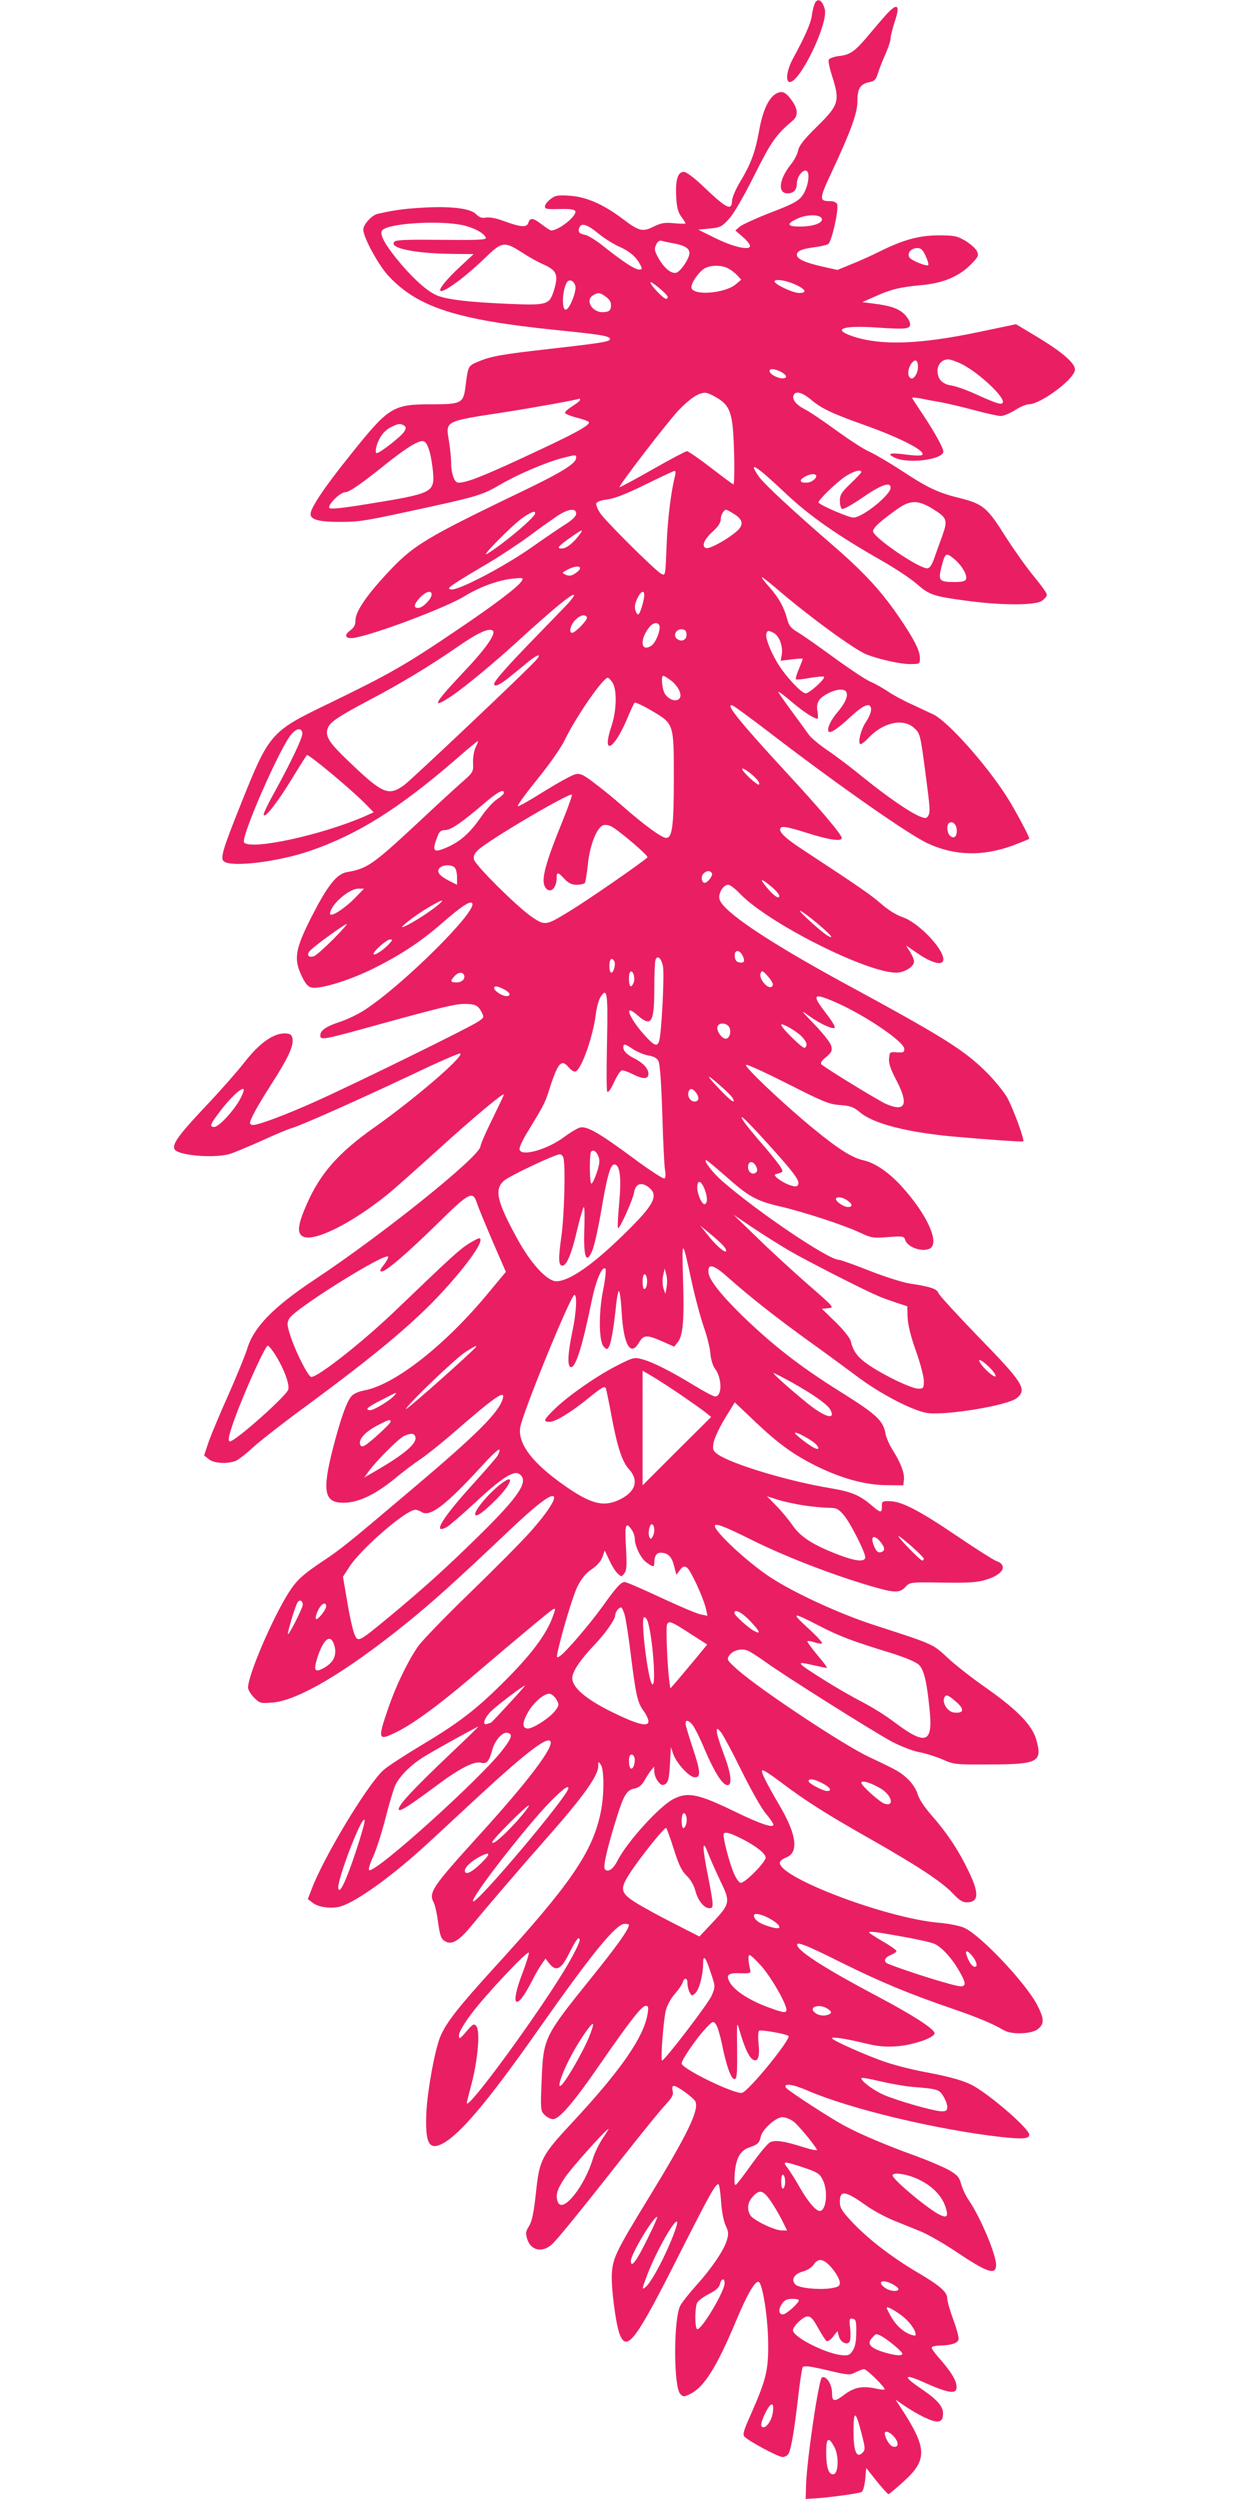 <?xml version="1.0" standalone="no"?>
<!DOCTYPE svg PUBLIC "-//W3C//DTD SVG 20010904//EN"
 "http://www.w3.org/TR/2001/REC-SVG-20010904/DTD/svg10.dtd">
<svg version="1.0" xmlns="http://www.w3.org/2000/svg"
 width="640pt" height="1280pt" viewBox="0 0 640 1280"
 preserveAspectRatio="xMidYMid meet">
<g transform="translate(0,1280) scale(0.1,-0.1)"
fill="#e91e63" stroke="none">
<path d="M4172 12783 c-5 -10 -12 -37 -15 -60 -5 -41 -34 -107 -97 -223 -32
-59 -40 -120 -16 -120 53 0 197 299 179 372 -12 47 -36 61 -51 31z"/>
<path d="M4541 12729 c-22 -24 -64 -73 -93 -108 -69 -83 -95 -102 -153 -108
-26 -3 -49 -12 -52 -19 -3 -7 4 -42 15 -76 44 -137 39 -154 -78 -269 -64 -63
-89 -95 -94 -120 -3 -18 -20 -51 -37 -71 -61 -77 -69 -148 -16 -148 30 0 47
18 47 51 0 34 32 75 50 64 20 -12 6 -90 -23 -128 -20 -27 -50 -43 -160 -85
-75 -29 -146 -62 -159 -72 l-23 -20 38 -33 c20 -17 37 -38 37 -46 0 -25 -85
-6 -178 40 l-87 43 59 6 c54 5 62 9 100 51 25 28 75 115 129 223 86 172 110
206 196 279 27 22 27 56 -1 97 -34 49 -53 58 -85 40 -38 -21 -69 -89 -87 -193
-20 -109 -43 -169 -96 -257 -23 -38 -42 -82 -42 -99 -2 -53 -29 -39 -154 81
-43 40 -80 68 -93 68 -31 0 -43 -41 -39 -127 3 -55 9 -79 26 -102 12 -17 22
-32 22 -35 0 -2 -26 -2 -59 1 -48 5 -67 1 -104 -17 -57 -29 -76 -24 -161 41
-99 74 -184 111 -270 117 -62 4 -75 1 -98 -18 -16 -12 -28 -28 -28 -36 0 -15
7 -16 91 -14 34 1 60 -3 64 -10 13 -22 -83 -100 -123 -100 -5 0 -26 14 -47 30
-45 35 -61 38 -70 9 -8 -25 -39 -23 -130 11 -35 13 -70 19 -87 16 -21 -4 -34
1 -51 18 -30 30 -134 42 -286 32 -93 -6 -132 -12 -218 -31 -30 -7 -73 -55 -73
-80 0 -41 79 -185 131 -240 151 -160 350 -223 859 -275 226 -23 270 -30 273
-45 3 -14 -42 -21 -297 -50 -257 -29 -310 -38 -379 -67 -51 -22 -50 -21 -64
-128 -10 -84 -21 -90 -171 -90 -202 0 -220 -11 -422 -264 -130 -162 -200 -267
-200 -298 0 -29 46 -41 155 -40 102 0 122 4 475 81 226 50 257 60 345 112 88
51 231 112 311 133 75 19 74 19 74 2 0 -27 -67 -70 -240 -154 -546 -263 -591
-290 -735 -445 -100 -108 -155 -190 -155 -232 0 -25 -7 -38 -27 -53 -36 -26
-23 -46 25 -37 113 21 464 154 558 211 80 49 173 83 246 91 57 6 60 5 48 -13
-19 -30 -142 -123 -326 -247 -276 -187 -351 -229 -675 -386 -283 -137 -292
-147 -437 -511 -92 -229 -105 -275 -86 -290 37 -32 276 -3 440 53 245 84 457
217 749 470 60 53 111 94 112 93 2 -2 -4 -16 -12 -33 -8 -16 -14 -51 -13 -78
2 -48 2 -49 -67 -109 -38 -34 -136 -124 -219 -202 -228 -212 -256 -231 -358
-249 -54 -8 -101 -69 -183 -229 -83 -165 -92 -213 -52 -300 19 -40 32 -57 51
-62 40 -10 182 32 303 90 144 70 254 141 369 242 96 83 139 112 151 100 34
-34 -353 -419 -550 -547 -32 -21 -86 -47 -121 -59 -76 -25 -106 -45 -106 -71
0 -26 12 -24 290 53 315 87 400 108 447 108 55 0 71 -7 88 -41 14 -27 14 -29
-16 -49 -37 -27 -617 -312 -830 -408 -151 -68 -294 -122 -324 -122 -8 0 -15 5
-15 10 0 18 40 91 112 203 82 128 110 188 106 225 -2 20 -9 28 -27 30 -62 9
-139 -43 -221 -149 -35 -45 -123 -145 -196 -222 -137 -145 -172 -193 -161
-220 12 -32 197 -49 281 -26 21 6 95 37 165 68 69 32 139 61 154 65 39 9 348
147 625 278 128 61 235 108 239 104 17 -17 -235 -233 -437 -376 -190 -134
-281 -238 -352 -401 -44 -102 -48 -143 -17 -160 55 -29 245 64 430 213 36 29
153 133 260 230 177 161 339 297 339 284 0 -3 -27 -60 -60 -127 -33 -67 -60
-129 -60 -138 0 -49 -498 -450 -850 -683 -212 -141 -313 -245 -345 -356 -10
-31 -52 -135 -95 -232 -43 -96 -89 -206 -102 -243 l-23 -69 24 -19 c26 -21 92
-26 137 -9 15 6 55 37 89 69 34 31 156 127 271 211 384 283 580 449 734 624
121 137 184 236 152 236 -4 0 -30 -14 -56 -30 -45 -29 -91 -71 -366 -335 -168
-162 -400 -345 -436 -345 -15 0 -76 119 -105 204 -20 62 -21 71 -8 95 27 49
487 337 506 317 3 -3 -6 -21 -21 -41 -21 -26 -23 -35 -12 -35 23 0 132 94 292
251 155 153 175 163 195 102 6 -21 43 -109 80 -196 l69 -159 -84 -101 c-223
-272 -484 -477 -641 -506 -30 -6 -56 -17 -67 -31 -25 -31 -55 -117 -94 -268
-56 -220 -44 -278 58 -276 73 1 158 41 255 120 43 36 103 81 133 101 30 20 99
75 154 122 231 201 286 240 270 189 -21 -71 -133 -182 -453 -453 -346 -293
-372 -314 -471 -380 -103 -69 -133 -97 -175 -164 -85 -137 -205 -419 -205
-481 0 -12 14 -35 31 -52 29 -29 33 -30 95 -25 128 10 372 154 676 399 138
111 257 218 526 473 147 140 223 198 237 183 13 -13 -37 -88 -118 -179 -46
-52 -186 -193 -311 -314 -125 -121 -245 -245 -266 -275 -55 -81 -113 -201
-154 -321 -54 -158 -51 -165 50 -114 82 41 206 132 368 269 269 229 412 348
427 356 15 8 14 3 -3 -43 -33 -87 -107 -186 -233 -313 -153 -154 -242 -223
-440 -341 -88 -53 -175 -110 -193 -127 -85 -79 -306 -447 -367 -610 l-19 -49
23 -18 c31 -25 101 -34 148 -19 82 27 244 143 408 290 39 35 151 139 250 231
270 251 391 347 412 325 25 -24 -110 -203 -368 -487 -236 -260 -256 -289 -228
-341 6 -11 15 -50 20 -87 12 -87 17 -99 41 -112 33 -18 72 7 135 85 64 78 239
283 383 446 184 208 263 318 263 367 0 25 0 26 13 8 18 -25 18 -159 -1 -247
-42 -202 -156 -367 -545 -793 -184 -202 -244 -279 -275 -351 -28 -66 -66 -273
-72 -389 -7 -159 13 -198 85 -159 88 47 231 217 472 559 290 413 413 565 459
565 12 0 21 -2 21 -5 0 -23 -60 -107 -193 -272 -243 -302 -245 -306 -254 -528
-6 -146 -5 -153 15 -173 12 -12 31 -22 43 -22 33 0 106 85 241 281 157 227
214 299 234 299 14 0 15 -7 10 -39 -19 -120 -135 -288 -384 -556 -160 -172
-170 -191 -188 -362 -11 -102 -20 -145 -35 -170 -18 -29 -19 -37 -9 -69 19
-57 76 -69 125 -26 24 20 161 189 377 464 86 109 177 221 202 248 38 41 45 54
40 75 -4 16 -2 25 6 25 18 0 98 -58 110 -79 22 -42 -41 -171 -243 -501 -159
-260 -178 -299 -184 -374 -6 -71 20 -270 41 -321 37 -88 83 -25 301 407 159
314 191 372 204 364 4 -3 10 -43 13 -89 3 -49 13 -99 23 -121 15 -31 16 -43 7
-75 -16 -53 -77 -143 -156 -231 -37 -41 -74 -88 -83 -105 -35 -66 -35 -417 0
-452 15 -16 19 -16 51 0 70 33 136 138 235 375 55 132 97 205 115 199 20 -7
47 -177 49 -307 2 -143 -9 -191 -88 -370 -38 -85 -44 -105 -33 -116 25 -25
173 -104 195 -104 12 0 26 8 31 18 13 26 29 119 48 284 9 81 20 152 24 158 6
9 38 5 123 -15 109 -26 117 -27 148 -11 17 9 37 16 43 16 14 0 112 -97 105
-104 -2 -3 -26 0 -52 6 -63 13 -105 4 -153 -32 -53 -40 -64 -38 -64 9 0 43
-29 88 -51 79 -17 -6 -79 -429 -82 -553 l-2 -70 30 2 c70 3 244 26 256 34 8 4
16 34 19 66 l5 57 53 -67 c30 -37 57 -67 61 -67 4 0 39 30 79 66 123 112 120
171 -24 389 l-19 29 45 -31 c73 -49 147 -85 172 -81 18 2 24 10 26 34 4 40
-25 75 -112 134 -95 64 -90 79 11 34 142 -64 180 -66 169 -11 -6 31 -35 74
-93 140 -18 20 -33 42 -33 47 0 6 19 10 43 11 59 1 91 12 95 32 2 9 -10 54
-27 100 -17 46 -31 95 -31 108 0 34 -36 66 -159 138 -129 77 -247 168 -329
255 -52 56 -62 73 -62 102 0 62 26 59 136 -19 33 -24 96 -58 140 -76 43 -17
108 -44 143 -58 35 -15 114 -60 175 -101 162 -109 206 -123 206 -68 0 53 -81
245 -138 328 -17 24 -35 63 -41 86 -10 36 -20 47 -64 72 -29 16 -104 48 -167
71 -155 56 -286 112 -368 156 -76 41 -289 180 -298 194 -15 25 35 18 109 -14
219 -95 666 -202 998 -239 104 -11 139 -9 139 12 0 29 -182 189 -280 247 -48
28 -116 48 -248 73 -61 11 -154 34 -204 51 -92 30 -278 113 -278 123 0 9 72
-2 170 -26 65 -16 103 -19 162 -15 87 7 193 44 193 67 0 21 -113 94 -295 190
-255 135 -397 225 -408 259 -8 24 41 5 227 -88 202 -100 345 -159 554 -231
138 -47 217 -80 277 -115 39 -23 141 -20 174 6 34 27 33 54 -6 128 -62 115
-292 357 -372 391 -22 10 -79 21 -124 25 -281 23 -860 246 -817 315 4 6 18 15
31 20 64 25 53 116 -32 261 -75 129 -99 177 -91 185 4 4 48 -25 99 -64 125
-94 227 -159 453 -287 241 -137 369 -221 423 -279 31 -33 50 -46 70 -46 64 0
67 44 11 160 -51 107 -111 196 -188 284 -37 42 -65 84 -72 108 -6 23 -26 55
-49 77 -38 37 -51 45 -200 115 -134 63 -561 347 -675 448 -52 47 -55 52 -42
71 18 27 61 39 95 26 14 -6 55 -32 91 -58 90 -66 547 -354 647 -408 46 -24
107 -48 140 -54 33 -6 86 -23 119 -37 58 -26 67 -27 235 -26 257 0 279 12 245
129 -21 73 -98 152 -259 265 -66 46 -152 113 -192 150 -79 74 -71 70 -379 170
-174 56 -411 165 -535 247 -112 74 -279 229 -280 260 0 17 50 -2 188 -71 168
-84 413 -179 608 -236 125 -37 150 -37 180 -5 23 24 23 25 191 22 137 -2 179
1 225 16 85 26 110 74 48 95 -15 6 -105 63 -201 128 -193 131 -283 177 -343
178 -38 1 -41 -1 -41 -26 1 -35 -6 -35 -47 0 -66 57 -106 74 -219 93 -212 35
-500 122 -573 172 -25 18 -28 25 -23 58 3 21 28 76 57 124 l52 85 101 -96
c122 -116 197 -170 314 -229 130 -64 248 -97 358 -99 l90 -1 3 28 c4 34 -16
87 -57 152 -17 27 -34 65 -37 84 -12 68 -45 99 -239 220 -202 127 -339 234
-494 384 -113 111 -171 185 -174 223 -3 47 26 40 100 -26 115 -102 241 -201
408 -322 88 -63 202 -147 253 -185 120 -91 291 -179 363 -188 100 -12 406 39
454 76 56 45 35 78 -200 319 -106 110 -196 208 -200 219 -7 22 -40 33 -145 49
-36 5 -130 35 -209 66 -78 31 -149 56 -157 56 -52 0 -411 242 -594 401 -50 43
-101 109 -84 109 3 0 47 -36 98 -81 118 -105 157 -127 276 -155 129 -30 335
-98 413 -135 58 -27 67 -29 143 -23 78 6 82 5 89 -15 13 -43 108 -68 135 -36
33 40 -30 172 -144 300 -68 78 -143 130 -204 144 -59 13 -129 57 -258 163
-154 126 -359 321 -344 326 7 3 104 -42 215 -98 181 -92 210 -104 267 -108 53
-4 69 -10 101 -37 68 -58 241 -103 487 -125 170 -15 344 -27 349 -24 8 7 -52
170 -82 224 -17 30 -65 89 -106 130 -116 115 -218 179 -736 460 -385 210 -616
365 -631 426 -8 29 19 74 44 74 10 0 36 -20 59 -44 140 -149 648 -406 802
-406 42 0 91 31 91 57 0 9 -9 31 -20 49 l-21 33 66 -45 c72 -48 125 -59 125
-26 0 56 -130 191 -211 217 -30 10 -73 37 -107 67 -51 45 -122 94 -392 271
-103 67 -139 102 -122 119 9 9 40 3 129 -25 115 -37 183 -47 183 -28 0 18
-118 157 -294 347 -235 255 -310 349 -263 331 7 -3 85 -60 173 -127 356 -274
730 -536 826 -579 137 -63 279 -66 431 -11 48 18 87 34 87 36 0 12 -78 158
-118 219 -105 164 -299 381 -373 417 -19 9 -69 32 -111 52 -43 19 -98 49 -122
66 -25 16 -64 39 -88 49 -24 10 -107 65 -185 122 -78 57 -162 116 -187 131
-37 22 -47 34 -56 70 -17 61 -42 106 -89 160 -23 25 -41 49 -41 53 0 3 30 -20
68 -52 168 -145 406 -319 469 -344 61 -24 171 -49 221 -49 51 0 52 0 52 30 0
37 -26 90 -93 190 -98 147 -187 245 -362 396 -192 166 -345 308 -369 343 -60
86 -16 59 131 -80 123 -117 265 -217 493 -347 69 -39 152 -94 183 -121 65 -57
85 -64 257 -87 177 -24 347 -24 383 -1 15 9 27 24 27 32 0 8 -29 49 -65 92
-36 43 -102 136 -147 206 -93 149 -115 167 -238 198 -108 26 -165 54 -298 142
-59 38 -131 81 -160 94 -29 12 -105 62 -170 109 -64 47 -138 97 -164 110 -45
23 -66 53 -53 74 12 19 43 10 87 -26 54 -46 108 -71 273 -130 189 -67 323
-137 295 -154 -6 -4 -40 -3 -76 2 -88 12 -110 6 -59 -17 70 -31 245 -7 245 33
0 19 -48 105 -111 199 -27 40 -49 74 -49 76 0 3 19 1 43 -3 23 -5 71 -14 107
-20 36 -7 113 -25 172 -41 59 -16 119 -29 132 -29 14 0 47 14 73 30 26 17 57
30 70 30 58 0 223 120 236 172 9 32 -57 91 -191 172 l-110 66 -191 -40 c-305
-64 -501 -70 -645 -22 -109 37 -53 57 124 45 147 -10 170 -8 170 18 0 11 -13
33 -28 49 -30 30 -72 45 -162 56 l-55 7 63 28 c85 38 124 48 238 59 114 10
196 45 258 109 35 36 38 43 28 65 -6 13 -33 37 -59 53 -43 25 -57 28 -138 28
-102 -1 -179 -22 -304 -84 -42 -21 -107 -50 -145 -65 l-68 -28 -77 17 c-88 20
-131 39 -131 60 0 20 26 31 89 39 30 4 62 11 71 16 18 10 56 179 46 205 -3 8
-18 15 -33 15 -60 0 -60 9 4 146 100 214 133 305 133 366 0 64 14 87 59 97 29
5 36 13 46 46 7 22 24 66 39 99 14 32 26 68 26 80 0 12 10 50 21 85 29 85 15
99 -40 40z m-333 -1050 c4 -22 -46 -39 -114 -39 -65 0 -69 14 -11 41 51 23
120 22 125 -2z m-1834 -33 c58 -14 106 -41 114 -64 3 -10 -50 -12 -227 -10
-164 2 -233 0 -241 -9 -34 -33 107 -62 305 -63 l100 -1 -72 -67 c-127 -119
-134 -165 -12 -75 35 25 99 80 141 121 90 87 99 88 196 26 31 -21 81 -48 109
-60 64 -29 73 -53 49 -131 -23 -73 -34 -77 -226 -69 -220 9 -337 24 -383 48
-52 26 -126 96 -197 184 -65 81 -89 129 -72 146 36 36 299 51 416 24z m690
-42 c31 -25 80 -56 109 -68 53 -24 85 -52 106 -93 10 -20 9 -23 -7 -23 -21 0
-80 38 -177 115 -38 31 -82 59 -98 62 -32 7 -39 15 -31 37 10 27 40 18 98 -30z
m379 -49 c60 -10 87 -26 87 -50 0 -25 -36 -83 -62 -99 -24 -14 -66 17 -97 73
-20 36 -22 47 -12 67 7 17 17 24 29 21 9 -3 34 -8 55 -12z m1297 -67 c11 -24
16 -44 12 -46 -15 -5 -86 25 -96 40 -13 22 9 48 41 48 19 0 28 -9 43 -42z
m-1012 -62 c15 -8 36 -24 47 -36 l20 -22 -27 -23 c-57 -49 -228 -61 -228 -15
0 25 42 83 70 97 33 17 85 16 118 -1z m-782 -91 c6 -24 -25 -107 -45 -119 -25
-16 -25 89 0 136 12 22 37 13 45 -17z m1137 3 c44 -22 48 -38 9 -38 -35 0
-134 48 -126 61 8 13 70 1 117 -23z m-665 -56 c2 -7 -1 -12 -8 -12 -13 0 -80
70 -80 84 0 11 83 -57 88 -72z m-314 -3 c20 -15 26 -29 24 -48 -2 -21 -9 -27
-36 -29 -58 -6 -100 61 -54 87 25 15 36 13 66 -10z m1596 -358 c0 -33 -23 -67
-38 -57 -17 10 -15 48 4 74 19 27 34 20 34 -17z m226 14 c88 -45 223 -172 208
-197 -7 -12 -32 -4 -134 42 -47 22 -104 42 -128 46 -48 7 -72 33 -72 76 0 32
24 58 54 58 12 0 44 -11 72 -25z m-925 -40 c16 -9 27 -21 23 -26 -11 -19 -84
9 -84 32 0 14 28 11 61 -6z m-337 -128 c59 -33 77 -64 87 -148 9 -80 12 -299
4 -299 -3 0 -54 38 -115 85 -61 47 -116 85 -123 85 -6 0 -86 -42 -177 -94 -91
-52 -167 -92 -168 -91 -7 6 243 331 302 394 58 60 102 90 136 90 8 1 33 -9 54
-22z m-694 -15 c0 -4 -18 -18 -40 -32 -22 -14 -39 -29 -37 -34 2 -6 28 -16 58
-24 30 -7 58 -17 63 -22 13 -13 -60 -54 -244 -140 -288 -136 -387 -175 -426
-171 -18 2 -34 49 -34 97 0 25 -5 76 -11 114 -18 106 -26 102 281 149 156 24
374 64 388 70 1 0 2 -2 2 -7z m-901 -131 c10 -7 11 -13 1 -30 -11 -22 -125
-111 -141 -111 -5 0 -7 12 -3 28 11 48 39 86 74 104 39 20 49 21 69 9z m130
-131 c6 -19 14 -66 18 -105 8 -107 1 -111 -331 -165 -128 -21 -192 -28 -199
-21 -13 13 54 81 81 81 21 0 84 44 223 156 48 38 106 79 130 91 50 25 59 21
78 -37z m1258 -122 c-22 -88 -39 -226 -44 -360 -6 -156 -6 -157 -27 -146 -31
16 -280 264 -312 309 -14 21 -24 45 -21 52 3 8 27 17 58 20 36 5 96 28 193 76
78 38 145 70 150 70 4 1 6 -9 3 -21z m953 15 c0 -4 -25 -30 -55 -59 -46 -44
-55 -58 -55 -88 0 -19 5 -38 11 -42 6 -3 51 21 100 55 98 68 149 87 149 54 0
-37 -144 -153 -191 -153 -23 0 -158 58 -178 76 -8 8 93 106 138 135 42 27 81
38 81 22z m-240 -37 c-8 -8 -22 -15 -30 -16 -50 -7 -54 15 -7 35 37 16 60 4
37 -19z m600 -148 c80 -49 84 -59 54 -143 -14 -38 -33 -91 -42 -117 -11 -31
-23 -48 -34 -48 -45 0 -278 159 -278 190 0 18 41 55 129 117 61 42 101 43 171
1z m-1820 -28 c0 -13 -19 -31 -54 -54 -29 -18 -107 -71 -172 -117 -142 -100
-377 -223 -414 -217 -28 4 -13 15 202 142 58 35 150 96 204 136 54 41 119 86
143 102 54 34 91 37 91 8z m806 0 c50 -31 54 -58 13 -93 -52 -43 -138 -90
-155 -83 -24 9 -8 46 37 86 26 24 39 44 39 61 0 22 16 49 28 49 3 0 20 -9 38
-20z m-1016 2 c0 -20 -161 -156 -245 -207 -44 -27 132 151 184 186 45 30 61
35 61 21z m219 -120 c-35 -43 -67 -64 -90 -60 -17 2 -9 12 42 49 35 25 66 45
68 43 2 -2 -7 -16 -20 -32z m1931 -118 c36 -31 64 -80 56 -100 -4 -10 -22 -14
-58 -14 -78 0 -85 7 -69 72 21 81 23 82 71 42z m-1920 -44 c0 -5 -11 -17 -25
-26 -19 -13 -31 -14 -48 -7 -21 10 -21 10 8 26 34 18 65 22 65 7z m-760 -134
c0 -21 -41 -64 -64 -68 -30 -5 -29 17 3 51 31 33 61 41 61 17z m1087 -18 c-3
-18 -10 -46 -17 -63 -9 -23 -13 -26 -20 -15 -14 22 -12 47 5 80 21 41 39 39
32 -2z m-387 -26 c-19 -20 -96 -100 -171 -177 -140 -144 -209 -222 -209 -237
0 -17 27 -6 72 30 25 20 70 56 98 80 56 46 79 49 39 6 -59 -64 -632 -606 -670
-634 -81 -58 -110 -45 -287 125 -93 89 -116 122 -106 160 9 35 46 61 214 150
167 88 312 176 455 275 101 70 161 98 179 80 16 -16 -42 -98 -155 -216 -150
-159 -165 -190 -53 -115 66 45 222 174 334 277 176 161 280 247 289 238 3 -2
-11 -21 -29 -42z m95 -72 c7 -11 -59 -80 -76 -80 -18 0 -8 41 16 65 25 26 50
32 60 15z m370 -40 c11 -18 -16 -90 -40 -106 -56 -37 -61 36 -7 99 17 19 38
22 47 7z m140 -50 c0 -28 -27 -39 -50 -20 -21 18 -1 52 28 48 16 -2 22 -10 22
-28z m447 9 c27 -14 47 -67 41 -108 l-6 -34 57 7 c31 4 56 5 56 3 0 -3 -9 -27
-20 -53 -11 -26 -18 -49 -15 -52 3 -3 35 0 71 7 37 6 69 9 73 6 9 -9 -75 -85
-94 -85 -21 0 -104 88 -144 155 -38 63 -64 132 -57 152 6 16 11 16 38 2z
m-531 -240 c40 -28 64 -76 48 -95 -15 -18 -48 -10 -71 18 -17 19 -26 98 -12
98 3 0 19 -9 35 -21z m-295 -14 c24 -37 21 -144 -5 -222 -52 -155 11 -126 80
37 17 41 34 78 38 82 3 4 42 -14 86 -40 116 -68 115 -65 115 -347 0 -244 -8
-305 -39 -305 -23 0 -113 66 -219 159 -44 39 -110 93 -148 121 -57 44 -72 51
-98 46 -17 -4 -88 -43 -159 -87 -70 -44 -131 -79 -136 -77 -5 2 40 64 100 138
61 75 123 164 140 200 56 117 196 320 221 320 4 0 15 -11 24 -25z m1198 -50
c8 -22 -7 -55 -48 -104 -35 -41 -54 -86 -43 -97 9 -10 49 17 113 77 68 63 104
76 104 35 0 -13 -12 -41 -26 -62 -27 -39 -45 -114 -27 -114 5 0 20 12 34 26
77 85 181 109 239 57 30 -27 32 -32 56 -213 27 -205 28 -219 15 -239 -8 -12
-14 -12 -42 -1 -53 22 -167 101 -286 197 -61 50 -145 114 -187 142 -41 28 -83
63 -93 77 -10 14 -50 69 -89 122 -40 54 -71 99 -69 100 2 2 33 -21 69 -52 59
-50 114 -86 132 -86 3 0 3 16 0 35 -9 45 5 70 52 94 45 24 88 27 96 6z m-2786
-208 c4 -19 -58 -149 -142 -302 -31 -55 -56 -107 -56 -115 1 -27 64 52 140
175 40 66 77 124 81 129 7 8 239 -185 308 -258 l34 -35 -49 -22 c-220 -95
-575 -172 -614 -133 -21 21 187 496 244 557 28 30 49 31 54 4z m2326 -236 c11
-12 16 -24 12 -28 -7 -7 -86 66 -86 80 0 10 48 -23 74 -52z m-1294 -71 c0 -5
-16 -20 -35 -32 -20 -13 -58 -55 -85 -95 -56 -80 -105 -123 -175 -153 -68 -29
-75 -19 -43 63 8 20 17 27 38 27 29 0 88 41 209 145 62 52 91 67 91 45z m297
-152 c-84 -206 -107 -291 -87 -328 22 -40 60 -12 60 44 0 33 6 33 40 -4 21
-22 37 -30 63 -30 20 0 39 5 42 10 3 6 10 48 15 95 10 99 46 189 79 200 14 4
32 0 49 -11 52 -33 182 -146 177 -153 -8 -14 -316 -227 -405 -280 -116 -71
-120 -71 -188 -25 -74 51 -287 262 -295 293 -4 18 1 30 22 50 59 54 474 298
479 282 2 -5 -21 -69 -51 -143z m2021 -32 c4 -36 -11 -54 -33 -36 -15 13 -20
51 -8 64 15 15 38 0 41 -28z m-2570 -198 c7 -7 12 -29 12 -50 l0 -38 -38 19
c-53 27 -68 47 -52 66 15 18 61 20 78 3z m1317 -29 c7 -11 -22 -49 -37 -49
-15 0 -21 30 -8 45 15 18 36 20 45 4z m345 -116 c0 -19 -27 -1 -64 43 -39 47
-32 50 19 8 25 -20 45 -43 45 -51z m-2174 -12 c-55 -56 -126 -100 -126 -79 0
43 96 128 144 128 l30 0 -48 -49z m415 -44 c-48 -38 -136 -92 -166 -103 -30
-11 60 60 129 100 76 45 92 46 37 3z m1954 -85 c42 -35 74 -66 71 -69 -7 -7
-52 28 -121 92 -71 65 -41 52 50 -23z m-2480 -82 c-44 -44 -88 -83 -98 -86
-31 -10 -40 10 -15 33 34 32 172 131 183 132 5 1 -26 -35 -70 -79z m289 -21
c-27 -30 -74 -62 -81 -55 -9 9 66 76 84 76 14 0 13 -3 -3 -21z m1806 -58 c16
-30 12 -43 -12 -39 -17 2 -24 11 -26 31 -4 32 21 38 38 8z m-406 -56 c9 -40
-7 -354 -20 -388 -10 -27 -25 -21 -73 32 -49 53 -88 117 -78 127 4 4 22 -7 42
-25 70 -61 85 -38 85 138 0 71 3 137 6 146 10 26 28 12 38 -30z m-249 24 c9
-14 -3 -59 -15 -59 -6 0 -10 16 -10 35 0 34 12 46 25 24z m101 -105 c-4 -13
-11 -24 -16 -24 -11 0 -14 63 -3 74 12 11 25 -24 19 -50z m711 -17 c-6 -20
-29 -13 -50 15 -12 17 -17 33 -13 45 7 16 11 14 37 -15 17 -19 28 -39 26 -45z
m-1583 54 c12 -19 -7 -41 -35 -41 -33 0 -36 6 -12 32 17 19 38 23 47 9z m206
-76 c33 -17 39 -35 12 -35 -21 0 -62 27 -62 41 0 13 17 11 50 -6z m528 -270
c-3 -133 -3 -248 1 -254 5 -7 18 11 35 48 16 35 33 61 42 61 8 0 32 -9 54 -20
54 -27 80 -26 80 3 0 26 -29 57 -76 80 -38 19 -57 41 -52 61 2 12 11 10 45
-13 23 -16 60 -31 82 -35 27 -4 44 -13 52 -28 8 -15 15 -113 20 -273 4 -137
10 -266 14 -286 4 -21 3 -39 -3 -43 -6 -3 -77 43 -159 104 -173 128 -238 166
-274 157 -13 -4 -48 -24 -77 -46 -91 -69 -232 -107 -232 -63 0 10 16 45 36 78
82 134 93 155 110 206 50 159 67 179 106 133 16 -18 29 -25 37 -20 31 18 87
179 101 288 4 37 16 79 25 93 34 52 38 20 33 -231z m1162 207 c152 -65 360
-205 360 -243 0 -17 -6 -19 -37 -17 -37 3 -38 2 -41 -31 -3 -25 8 -56 38 -113
64 -123 46 -164 -54 -120 -42 19 -310 183 -331 203 -6 6 3 20 25 37 28 24 32
32 26 57 -4 16 -42 64 -84 108 -75 78 -76 79 -26 43 60 -42 121 -69 128 -57 3
5 -17 37 -44 72 -75 97 -68 107 40 61z m-540 -126 c16 -20 9 -60 -12 -64 -20
-4 -53 42 -44 63 7 19 40 19 56 1z m373 -51 c28 -29 34 -49 17 -60 -9 -6 -120
102 -120 118 0 12 73 -29 103 -58z m-352 -317 c18 -33 -6 -18 -57 35 -79 82
-85 97 -16 37 35 -30 68 -62 73 -72z m-2527 -15 c-36 -60 -105 -133 -127 -133
-26 0 -21 13 28 78 52 70 117 130 123 114 2 -6 -9 -33 -24 -59z m2344 36 c14
-22 8 -39 -12 -39 -21 0 -38 27 -31 49 7 23 25 19 43 -10z m357 -248 c137
-151 170 -195 162 -215 -5 -12 -13 -13 -36 -6 -42 12 -99 53 -80 58 40 11 40
11 28 33 -6 12 -39 53 -72 93 -100 115 -139 166 -128 166 6 0 62 -58 126 -129z
m-860 -75 c7 -19 4 -41 -10 -81 -10 -30 -22 -55 -27 -55 -10 0 -11 154 -1 164
12 12 28 0 38 -28z m-181 -2 c12 -32 6 -293 -10 -406 -16 -115 -15 -148 6
-148 21 0 47 61 74 179 16 67 32 121 35 121 4 0 5 -47 3 -105 -6 -153 10 -195
42 -114 9 22 28 106 42 187 33 196 50 254 72 250 27 -5 34 -72 22 -201 -6 -66
-9 -121 -6 -125 8 -7 77 146 83 185 7 42 36 52 72 26 57 -43 32 -91 -131 -249
-156 -152 -274 -234 -340 -234 -46 0 -129 89 -197 213 -106 193 -121 254 -73
300 25 24 262 136 288 137 7 0 15 -7 18 -16z m987 -45 c7 -14 8 -24 1 -31 -17
-17 -42 -1 -42 27 0 31 25 34 41 4z m-265 -114 c16 -40 18 -71 4 -80 -13 -8
-40 48 -40 85 0 40 18 38 36 -5z m732 -61 c27 -18 29 -34 4 -34 -21 0 -62 27
-62 41 0 14 33 11 58 -7z m-298 -257 c92 -53 373 -197 455 -232 22 -10 65 -25
95 -35 l55 -18 2 -58 c2 -39 16 -97 43 -172 22 -62 40 -131 40 -152 0 -37 -2
-40 -28 -40 -34 0 -171 65 -252 120 -59 40 -81 69 -94 123 -4 16 -37 58 -77
97 l-71 69 33 3 c32 3 30 5 -107 124 -76 67 -193 174 -259 239 l-120 116 95
-64 c52 -35 138 -89 190 -120z m-336 24 c11 -12 16 -24 13 -28 -8 -8 -57 36
-100 92 l-32 40 50 -41 c28 -23 59 -51 69 -63z m-163 -181 c17 -80 45 -183 61
-230 17 -47 33 -110 35 -140 3 -32 13 -64 24 -78 36 -47 37 -142 1 -142 -9 0
-57 25 -107 56 -118 72 -210 119 -265 134 -43 12 -47 11 -135 -34 -103 -53
-244 -151 -316 -221 -55 -53 -60 -65 -26 -65 31 0 108 47 202 123 66 54 81 62
87 49 3 -10 16 -71 28 -137 30 -162 55 -238 90 -277 54 -59 34 -119 -54 -159
-80 -36 -145 -18 -283 80 -158 112 -230 207 -220 290 8 66 259 681 278 681 15
0 10 -90 -11 -190 -24 -115 -26 -180 -6 -180 24 0 58 107 106 342 22 106 54
179 70 162 4 -5 -1 -54 -12 -109 -24 -120 -22 -266 4 -291 15 -15 17 -15 27 3
11 22 25 106 36 216 4 37 10 67 14 67 4 0 11 -50 14 -111 10 -164 45 -227 88
-154 25 42 39 43 127 4 l54 -24 18 23 c27 33 34 113 27 327 -6 207 -4 207 44
-15z m-128 -30 l-6 -35 -10 28 c-5 15 -6 45 -2 65 l8 37 8 -30 c5 -16 6 -46 2
-65z m-101 13 c-2 -13 -8 -23 -13 -23 -11 0 -12 64 -2 74 10 10 20 -23 15 -51z
m-1902 -360 c44 -71 73 -149 66 -177 -8 -32 -271 -266 -299 -266 -15 0 -1 52
48 178 58 146 135 312 146 312 5 0 22 -21 39 -47z m1010 23 c-104 -99 -350
-315 -342 -300 18 33 256 261 307 293 59 37 68 39 35 7z m2654 -95 c16 -17 26
-34 23 -38 -8 -7 -63 42 -79 70 -8 16 -7 17 9 9 10 -6 31 -24 47 -41z m-1589
-132 c55 -38 113 -79 128 -91 l28 -23 -176 -175 -175 -175 0 294 0 293 48 -28
c26 -15 92 -58 147 -95z m566 65 c111 -62 185 -114 200 -141 31 -58 -30 -39
-123 37 -94 77 -175 150 -167 150 4 0 44 -21 90 -46z m-2031 -68 c-18 -23
-105 -76 -123 -76 -33 0 -16 16 56 52 84 43 83 43 67 24z m-20 -135 c0 -10
-105 -107 -133 -122 -13 -7 -19 -6 -23 5 -10 25 27 66 85 96 61 32 71 35 71
21z m2163 -103 c29 -21 37 -44 12 -34 -23 8 -104 70 -105 79 0 9 52 -17 93
-45z m-2037 27 c13 -33 -53 -90 -211 -181 l-50 -29 23 32 c38 53 157 172 183
182 35 14 49 13 55 -4z m421 -99 c-9 -14 -69 -82 -133 -153 -151 -167 -202
-252 -127 -212 14 8 79 64 145 125 130 122 197 166 225 148 55 -34 5 -111
-208 -320 -164 -161 -281 -267 -456 -412 -161 -133 -160 -132 -179 -87 -8 20
-25 94 -36 164 l-22 128 33 51 c60 93 290 292 338 292 7 0 22 -5 32 -12 44
-27 126 37 318 247 40 44 75 76 79 73 4 -4 -1 -18 -9 -32z m1577 -255 c43 -6
97 -11 121 -11 38 0 47 -5 75 -37 35 -42 110 -190 110 -216 0 -26 -50 -21
-138 13 -130 50 -193 91 -234 150 -20 29 -57 74 -84 101 l-47 48 60 -19 c33
-10 95 -23 137 -29z m-774 -124 c0 -12 -4 -29 -10 -37 -8 -12 -10 -12 -16 3
-8 22 4 70 16 62 6 -3 10 -16 10 -28z m-116 1 c9 -12 16 -33 16 -45 0 -39 31
-102 60 -123 35 -25 40 -25 40 -1 0 33 11 51 32 51 37 0 58 -20 69 -67 l12
-46 18 24 c15 20 22 22 36 13 19 -12 85 -156 98 -213 l7 -34 -33 7 c-19 3
-111 42 -205 86 -94 44 -177 80 -186 80 -19 0 -44 -28 -116 -129 -65 -90 -186
-231 -215 -250 -17 -11 -18 -10 -12 21 23 103 78 287 102 336 20 39 41 66 72
87 28 19 49 43 56 64 l11 33 24 -51 c13 -28 32 -59 43 -68 18 -17 20 -17 34 2
12 16 13 41 8 133 -7 116 -1 134 29 90z m1496 -149 c0 -5 -4 -9 -8 -9 -10 0
-122 115 -122 125 0 4 29 -19 65 -50 36 -32 65 -61 65 -66z m-220 84 c23 -29
22 -46 -3 -51 -12 -2 -22 8 -31 30 -23 53 -2 66 34 21z m-2960 -320 c0 -16
-71 -156 -76 -150 -4 4 35 136 48 160 10 20 28 14 28 -10z m120 -7 c0 -16 -38
-66 -50 -66 -11 0 5 47 22 67 14 17 28 17 28 -1z m1528 -43 c6 -21 21 -114 32
-207 25 -202 34 -245 66 -287 13 -18 24 -42 24 -52 0 -31 -58 -16 -188 48
-133 66 -202 125 -202 173 0 33 40 93 115 172 56 59 105 129 105 150 0 16 18
40 30 40 4 0 12 -17 18 -37z m644 -34 c50 -53 56 -69 18 -49 -29 16 -100 80
-100 91 0 24 39 4 82 -42z m350 -22 c107 -55 172 -80 372 -141 73 -23 127 -46
141 -60 26 -26 40 -86 54 -224 19 -179 -17 -192 -182 -68 -39 30 -111 75 -159
100 -47 24 -131 72 -185 106 -160 100 -166 107 -68 84 33 -7 64 -14 68 -14 5
0 -17 30 -48 66 -31 37 -54 69 -51 71 3 3 19 0 37 -6 18 -6 35 -8 38 -5 3 3
-24 34 -61 68 -102 93 -97 96 44 23z m-878 27 c27 -69 48 -350 25 -327 -22 22
-61 343 -41 343 5 0 13 -7 16 -16z m224 -71 l83 -53 -60 -73 c-33 -39 -75 -90
-94 -112 l-35 -40 -6 45 c-10 83 -17 265 -11 282 9 22 22 17 123 -49z m-1825
-62 c12 -47 -6 -83 -53 -110 -49 -27 -56 -16 -35 52 33 101 70 126 88 58z
m891 -296 c-48 -52 -88 -95 -90 -95 -1 0 -9 -3 -18 -6 -31 -12 -17 31 22 68
34 32 161 128 170 128 2 0 -36 -43 -84 -95z m245 23 c14 -25 14 -29 -5 -55
-27 -37 -113 -93 -141 -93 -31 0 -30 31 2 86 30 51 83 95 110 92 10 -2 26 -15
34 -30z m2047 -12 c44 -38 39 -60 -12 -54 -31 3 -60 47 -50 74 8 21 19 18 62
-20z m-1352 -115 c10 -11 40 -70 66 -133 50 -116 90 -178 115 -178 26 0 17 65
-20 161 -19 50 -35 101 -35 113 1 20 1 20 22 -4 11 -14 58 -101 104 -195 46
-93 101 -192 124 -219 22 -26 40 -53 40 -58 0 -19 -64 2 -190 63 -195 95 -248
106 -322 68 -71 -36 -238 -220 -286 -315 -22 -44 -48 -62 -65 -45 -11 11 12
111 63 273 34 108 50 134 90 141 21 5 36 17 48 38 9 17 25 41 34 53 l17 21 1
-26 c0 -15 9 -37 19 -50 16 -20 23 -22 38 -13 14 9 19 28 23 100 l5 89 13 -38
c18 -48 82 -117 110 -117 31 0 29 31 -13 156 -19 57 -35 111 -35 119 0 21 13
19 34 -4z m-1225 -138 c-213 -202 -290 -286 -276 -300 8 -7 58 25 191 124 116
87 193 127 228 118 30 -8 42 6 58 64 13 49 52 94 77 89 29 -5 25 -24 -21 -84
-107 -143 -656 -638 -686 -619 -5 3 4 33 20 68 16 34 45 124 64 199 19 75 42
151 51 170 25 49 82 105 150 146 62 38 267 151 274 152 2 0 -56 -57 -130 -127z
m931 -43 c0 -28 -11 -51 -21 -44 -10 6 -12 57 -3 67 11 10 24 -3 24 -23z m960
-120 c41 -21 52 -40 25 -40 -22 0 -95 39 -95 50 0 16 28 12 70 -10z m297 -26
c59 -34 75 -96 22 -79 -25 8 -119 93 -119 107 0 15 48 1 97 -28z m-1597 0 c0
-37 -471 -596 -488 -579 -15 15 276 389 398 513 66 65 90 83 90 66z m-264
-169 c-68 -75 -126 -125 -126 -107 0 13 181 194 188 188 3 -3 -25 -39 -62 -81z
m868 -10 c-3 -14 -10 -25 -15 -25 -11 0 -12 63 -2 74 12 12 24 -22 17 -49z
m-1693 -148 c-50 -149 -82 -217 -89 -186 -8 40 125 387 135 349 2 -8 -19 -82
-46 -163z m1629 15 c25 -79 40 -111 65 -135 20 -19 38 -50 45 -77 13 -51 45
-90 72 -90 23 0 23 9 -7 165 -30 148 -30 196 -1 120 10 -27 39 -92 63 -143 54
-111 53 -118 -43 -220 l-63 -67 -133 68 c-73 37 -161 85 -195 107 -76 48 -80
69 -30 146 50 79 181 242 188 235 3 -3 21 -52 39 -109z m345 55 c74 -37 125
-77 125 -98 0 -23 -104 -129 -127 -129 -8 0 -23 20 -34 45 -25 57 -61 194 -53
207 7 10 34 3 89 -25z m-1332 -127 c-50 -49 -83 -63 -83 -37 0 17 35 49 75 70
57 30 60 17 8 -33z m1483 -286 c56 -33 60 -57 7 -42 -61 16 -92 37 -93 61 0
15 43 6 86 -19z m672 -89 c79 -14 155 -31 170 -39 38 -20 85 -72 121 -134 37
-63 39 -82 9 -82 -30 0 -274 76 -370 115 -27 11 -21 31 12 45 17 7 30 16 30
21 0 4 -31 27 -70 49 -38 22 -70 43 -70 45 0 8 22 6 168 -20z m-1706 -135
c-131 -227 -522 -764 -522 -717 0 4 12 51 26 104 31 121 43 265 23 289 -12 15
-17 12 -51 -27 -35 -41 -38 -42 -38 -19 0 15 25 58 64 110 75 100 289 327 294
312 1 -5 -13 -51 -32 -102 -69 -177 -34 -205 49 -40 15 30 37 68 48 83 l20 29
21 -27 c33 -41 60 -27 97 48 40 79 53 96 57 75 2 -9 -24 -62 -56 -118z m2067
34 c22 -28 28 -54 12 -54 -12 0 -28 21 -40 53 -13 34 1 35 28 1z m-1082 -49
c55 -62 138 -209 129 -230 -4 -12 -20 -9 -88 16 -95 34 -176 85 -200 127 -24
40 -11 52 53 49 44 -2 53 1 51 13 -12 51 -13 80 -4 80 6 0 32 -25 59 -55z
m-257 -38 c23 -68 23 -68 4 -114 -16 -39 -240 -332 -254 -333 -9 0 7 214 20
260 7 25 27 61 45 81 18 20 36 46 40 58 9 29 25 26 25 -5 0 -14 5 -34 11 -45
10 -19 12 -20 29 -4 20 18 40 94 40 152 0 49 13 34 40 -50z m599 -183 c18 -13
20 -18 10 -25 -21 -13 -53 -11 -74 4 -42 31 21 51 64 21z m-544 -173 c23 -116
48 -186 65 -186 13 0 15 23 14 150 -2 145 -1 148 12 100 24 -83 48 -137 67
-149 27 -17 38 10 31 80 -4 37 -2 64 3 67 10 6 140 -17 150 -27 15 -14 -201
-280 -237 -291 -34 -11 -310 123 -310 150 0 19 73 125 119 175 40 43 43 44 56
26 8 -10 21 -53 30 -95z m-682 22 c-28 -65 -96 -186 -128 -227 -45 -58 -11 50
51 160 42 75 94 148 100 141 3 -3 -7 -36 -23 -74z m1660 -248 c127 -10 136
-13 157 -48 11 -18 20 -42 20 -54 0 -19 -6 -23 -28 -23 -39 0 -227 54 -299 85
-53 24 -113 69 -113 85 0 4 43 -3 95 -16 53 -12 128 -26 168 -29z m-612 -176
c24 -17 99 -107 122 -145 4 -7 -26 -1 -68 12 -100 32 -148 39 -173 25 -12 -6
-53 -56 -93 -111 -39 -55 -76 -103 -81 -106 -8 -5 -9 14 -6 61 7 76 28 114 74
130 44 15 52 23 59 55 8 38 77 100 111 100 14 0 39 -9 55 -21z m-977 -90 c-18
-28 -40 -73 -48 -100 -43 -144 -156 -285 -180 -223 -13 34 -4 64 36 124 34 51
212 250 224 250 1 0 -13 -23 -32 -51z m1031 -147 c70 -24 82 -31 97 -62 29
-56 19 -160 -15 -160 -20 0 -60 47 -102 120 -20 36 -48 80 -61 98 -30 38 -25
39 81 4z m-95 -72 c0 -16 -4 -32 -10 -35 -6 -4 -10 10 -10 35 0 25 4 39 10 35
6 -3 10 -19 10 -35z m688 9 c69 -34 117 -85 134 -142 14 -45 7 -54 -28 -38
-57 26 -244 182 -244 203 0 19 81 6 138 -23z m-767 -101 c17 -24 44 -69 60
-100 l29 -58 -27 0 c-38 0 -149 54 -162 79 -18 32 -13 66 14 95 33 36 50 33
86 -16z m-599 -145 c-74 -157 -112 -215 -112 -169 0 34 115 226 135 226 2 0
-8 -26 -23 -57z m88 -80 c-44 -103 -99 -202 -125 -223 -20 -16 -19 -12 9 63
44 117 145 295 153 270 3 -7 -14 -56 -37 -110z m805 -101 c32 -27 65 -78 65
-100 0 -17 -9 -22 -46 -28 -63 -9 -163 1 -181 19 -25 24 -7 55 38 67 22 6 46
21 55 35 19 29 41 31 69 7z m-525 -102 c0 -43 -122 -246 -141 -235 -12 8 -12
111 1 136 6 10 33 30 60 44 34 17 52 33 56 50 7 30 24 33 24 5z m860 -5 c17
-9 30 -20 30 -25 0 -15 -43 -12 -68 6 -45 32 -15 47 38 19z m-480 -82 c0 -15
-65 -73 -82 -73 -22 0 -24 28 -2 58 11 15 25 22 50 22 19 0 34 -3 34 -7z m556
-105 c18 -18 35 -44 39 -56 6 -22 5 -23 -17 -17 -40 13 -77 45 -103 89 -14 24
-25 46 -25 50 0 13 76 -33 106 -66z m-457 -38 c18 -32 37 -62 43 -66 5 -4 21
6 33 22 l23 29 7 -27 c8 -30 43 -48 55 -27 5 7 6 37 3 67 -6 49 -4 54 13 50
16 -3 19 -12 18 -70 0 -46 -6 -75 -18 -93 -16 -24 -23 -27 -60 -23 -84 10
-246 93 -246 127 0 21 53 71 74 71 18 0 30 -14 55 -60z m324 -41 c33 -18 107
-79 107 -90 0 -13 -38 -10 -99 9 -66 21 -83 42 -57 71 22 25 21 24 49 10z
m-556 -390 c-6 -46 -40 -90 -57 -73 -6 6 -1 28 15 62 30 64 50 69 42 11z m454
-108 c20 -78 20 -84 4 -100 -30 -29 -45 9 -45 113 0 108 11 105 41 -13z m172
-24 c22 -29 14 -53 -15 -42 -15 6 -38 46 -38 66 0 19 33 4 53 -24z m-310 -48
c23 -45 20 -132 -5 -137 -25 -5 -38 35 -38 114 0 74 13 81 43 23z"/>
<path d="M2579 5213 c-64 -43 -160 -155 -145 -170 9 -9 46 19 108 81 71 72 95
128 37 89z"/>
</g>
</svg>
